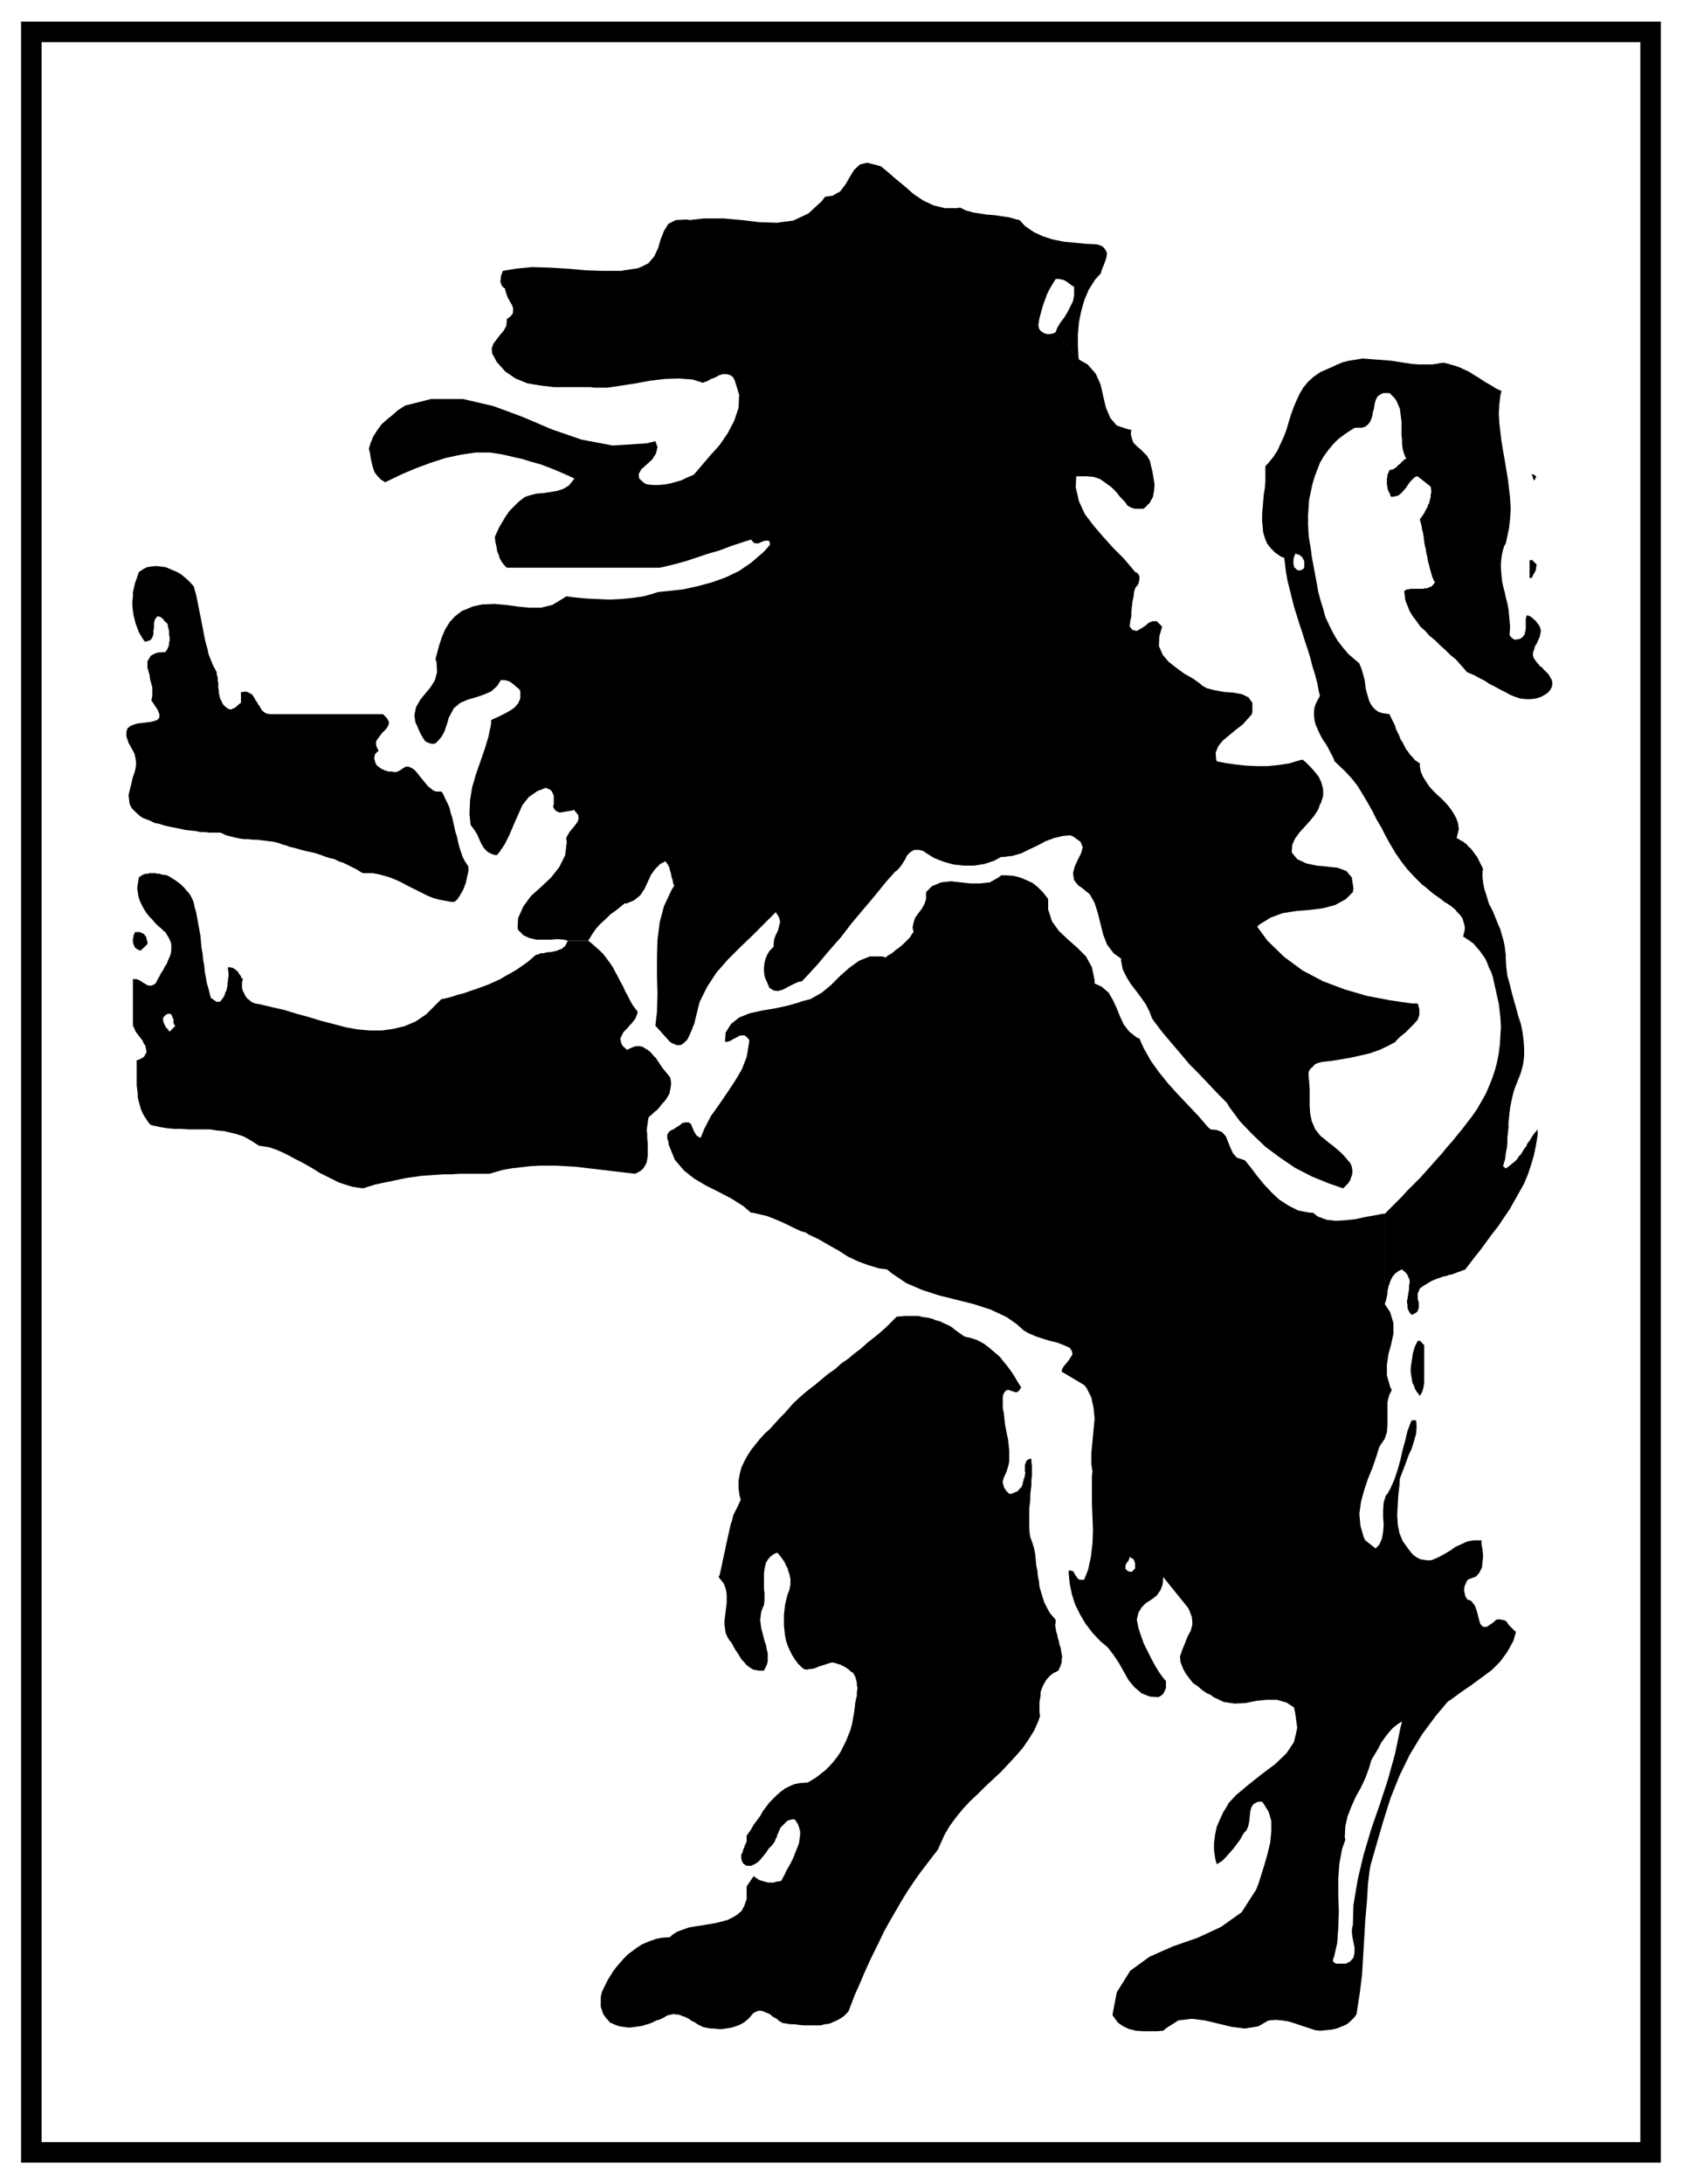 <svg xmlns="http://www.w3.org/2000/svg" width="493.465" height="640" fill-rule="evenodd" stroke-linecap="round" preserveAspectRatio="none" viewBox="0 0 3115 4040"><style>.brush1{fill:#000}.pen1{stroke:none}</style><path d="m1954 614-1 1-5 2-5 1h-4l-5-1-5-3-4-3-2-4-1-4v-3l2-12 3-11 3-11 4-11 4-11 5-10 6-10 5-8h6l5 1 4 1 4 2 4 3 4 3 4 3 3 1v16l-2 11-5 10-5 10-6 10-7 9-6 10-3 8 43 51-1-5-1-21v-21l2-22 4-20 6-21 8-19 12-19 11-12v-2l2-6 3-7 3-8 2-7 1-7-3-6-5-6-7-3-4-1-20-1-20-2-21-2-20-4-19-6-17-8-16-11-10-11-5-1-14-4-14-2-13-2-14-1-13-2-13-2-14-4-10-5-6 1h-22l-21-5-19-9-18-12-16-14-17-14-15-13-12-10-6-2-20-5-13 3-11 10-8 13-8 14-10 13-14 8-14 2-6 8-25 23-28 13-30 4-32-1-33-4-34-3h-36l-26 3-6-1-20 1-14 7-8 13-6 15-5 17-7 15-11 13-12 6-7 3-32 5h-32l-33-1-33-3-33-2-33-1-31 3-23 4-1 1-1 4-2 5v4l-1 5 1 4 2 5 3 3 3 2v2l2 7 3 8 4 7 4 7 2 7-1 8-5 6-6 4v3l-1 10-5 9-7 8-6 8-6 8-3 9 1 9 5 9 3 6 16 18 19 13 22 9 24 4 25 3h68l6 1h26l26-4 26-4 27-5 26-3 26-1 26 2 19 6 2-1 6-2 7-4 8-3 7-4 7-2h7l7 2 5 4 3 6 8 26-1 24-8 24-12 23-15 22-18 20-17 20-12 14-3 2-10 4-10 5-10 3-11 3-10 2-12 1h-11l-10-1-5-2-10-9-1-8 5-9 10-9 10-9 7-11 3-12-4-11-16 4-63 4-58-11-55-19-54-23-54-20-56-13h-59l-48 12-3 2-11 7-10 9-10 8-10 9-8 11-7 11-5 12-3 10v2l2 8 1 8 2 9 2 8 3 9 6 8 6 6 8 5 6-3 25-12 26-11 27-10 28-9 28-6 27-4h27l20 3 5 1 17 4 18 4 16 5 18 5 16 6 17 7 16 7 13 6-2 3-8 10-10 6-12 4-12 2-13 2-13 1-12 3-9 3-3 2-9 7-9 9-8 8-7 10-6 10-6 10-5 11-3 7v2l1 8 2 8 1 8 3 7 2 7 4 7 5 6 4 4h283l5-1 21-5 22-6 21-7 21-7 21-6 21-8 21-7 16-5 1 1 4 5 4 1h5l4-2 5-2 4-1h5l2 1v1l1 3v2l-1 2-2 2-1 2-2 1-1 2-1 1-5 5-22 19-22 15-25 12-25 9-26 7-27 6-27 3-20 2-6 2-21 6-21 3-21 2-21 1-22-1-21-1-21-2-16-2-6 4-20 12-21 5h-21l-21-2-21-3-23-2-23 1-18 4-4 2-15 6-13 10-10 11-8 13-6 14-5 15-4 15-3 11 2 6 1 18-4 15-8 13-10 12-9 11-8 14-3 15 2 14 1 1 3 7 3 7 3 6 4 7 4 6 6 3 7 2 6-1 1-1 5-5 5-6 3-5 3-6 2-6 2-6 2-6 1-5 2-4 8-15 12-10 14-6 14-4 15-5 14-6 11-10 7-11h7l5 1 5 2 4 3 4 3 3 3 4 3 3 3 1 3v13l-4 9-7 8-9 6-9 5-10 5-9 4-6 3v7l-5 24-7 23-8 23-8 23-7 24-4 24-1 26 2 19 1 2 6 8 5 8 4 9 4 9 5 8 7 7 8 4 8 2 4-4 11-16 9-18 8-19 8-18 8-18 12-15 16-11 16-6 1 1 5 2 4 3 2 4 2 5v15l-1 4v2l3 5 4 3 5 2 6-1 6-1 6-1 5-1 4-1 1 2 6 7 1 7-2 6-5 7-5 6-5 6-4 7-2 4 1 8-3 24-11 22-15 19-18 17-19 17-14 19-10 22-1 18 1 4 10 10 11 5 13 3h26l13-1 12 1 7 2h38l1-2 6-10 7-10 8-9 10-9 9-9 10-7 10-8 6-5h4l14-6 11-9 8-12 6-13 6-13 8-11 9-9 10-5 1 2 3 4 3 6 1 5 2 6 1 6 2 6 1 6 2 4-5 8-14 30-8 30-4 32-1 33v34l1 33-1 34-3 25 27 30 3 2 9 4h8l6-4 6-6 4-8 4-9 3-8 2-4 2-9 8-32 14-28 17-26 21-24 23-23 24-23 24-24 18-18 1 2 5 8 2 8-2 8-2 8-4 8-3 8-1 8v6l-2 2-6 6-4 7-3 7-2 8-1 8v8l1 8 2 6 2 4 5 12 8 5 8 1 10-3 9-5 10-5 9-4 6-1 6-6 23-25 21-25 22-25 20-26 21-25 22-26 21-26 17-19 2-1 6-6 5-7 5-8 4-8 6-6 7-4h9l8 2 4 3 16 10 18 7 18 5 19 2h19l19-3 18-6 13-7h4l17-2 17-5 14-7 15-7 15-8 16-6 17-4 13-1 5 2 14 10 4 10-3 11-6 12-6 13-3 12 2 13 8 10 5 3 16 13 9 16 6 19 5 20 5 20 7 18 12 16 14 10v4l3 16 7 14 8 13 10 13 9 12 9 13 7 14 4 11 4 6 16 21 17 20 17 20 16 19 18 18 18 19 18 19 15 15 4 7 20 27 23 24 24 23 27 20 28 19 31 16 32 13 26 9 1-1 4-4 4-4 4-6 2-6 2-6v-7l-1-6-2-5-1-2-6-7-6-7-6-6-7-6-7-6-7-5-7-6-5-4-4-3-10-13-6-14-3-14-1-15v-31l-1-14-1-11v-6l2-4 2-3 4-3 3-4 4-2 3-1 3-1 5-1 18-2 18-3 17-3 18-4 17-4 17-6 17-8 13-7 1-2 8-8 9-7 8-8 8-8 7-8 3-9v-11l-3-10h-11l-41-6-42-8-41-12-40-15-38-20-34-25-31-30-19-26 4-4 21-13 22-8 25-4 25-2 24-3 23-6 20-11 13-13 1-7-3-20-10-12-16-6-18-2-21-2-19-4-17-8-10-12v-3l1-12 5-11 8-11 9-10 10-11 9-11 7-11 3-9 2-3 4-13v-12l-3-12-5-11-7-9-8-9-9-9-6-5-5 1-20 6-20 3-20 2h-19l-21-1-19-2-20-3-15-3-1-3-1-13 5-12 8-10 12-10 12-10 13-10 10-11 7-8 1-5v-16l-7-10-12-6-16-3-16-1-17-3-16-4-9-5-3-3-14-10-16-9-15-11-14-11-11-13-7-16 1-19 5-17-2-2-8-8h-8l-7 3-7 6-8 5-7 4-8-2-5-6v-2l1-8 2-9v-9l1-9 1-9 2-9 1-9 2-7 3-4 3-4 1-4 1-5v-5l-2-4-3-3-3-1-4-5-17-20-19-19-19-21-18-21-16-21-11-24-6-26 1-20h19l13 1 12 4 10 7 11 8 9 9 8 10 8 8 4 6 1 1 3 2 4 2 3 1 4 1h15l3-2 9-9 6-11 2-11 1-12-2-12-2-12-3-12-2-9-1-1-4-7-6-6-6-6-7-6-6-6-3-8-2-8 1-8-6-1-21-7-12-14-8-19-5-21-5-22-9-20-15-17-16-9-43-51z" class="pen1 brush1"/><path d="M2091 2907h-1l-5-3-2-3v-4l1-4 2-3 3-4 1-3 1-3h1l2 2 3 1 2 3 1 3 1 3v9l-1 1-1 1-1 1-1 1-1 1v1h-5l-43 138 3 3 10 13 10 15 9 16 9 16 11 13 13 11 15 6 15 1h1l4-2 4-3 2-3 2-4 2-5v-13l-3-3-9-12-8-13-7-13-7-14-7-14-5-14-5-15-2-11-1-4 3-13 6-10 8-8 11-7 9-7 7-10 4-11 1-13 46 57 2 4 5 13 1 13-3 12-6 11-5 13-5 12-4 12 1 10 1 3 4 10 5 9 6 8 7 9 9 6 8 7 9 6 7 3 5 4 19 9 20 3 20-1 20-4 19-2h19l18 5 14 9 2 9 4 29-6 26-14 21-21 20-24 18-24 19-24 20-14 15-2 4-8 13-6 13-6 14-3 14-2 15v14l2 15 3 11 2-1 8-5 7-7 7-8 7-8 6-8 6-8 5-9 4-6 2-1 4-8 2-9 1-9 1-10 2-8 4-6 7-4 8-1 3 3 10 16 5 17v20l-2 20-5 21-6 21-6 19-4 13-5 13-27 42-38 27-43 20-46 16-43 19-36 26-25 40-8 42 2 3 8 11 10 7 11 5 12 3 13 1h27l11-1 6-5 22-14 25-3 24 3 25 6 25 6 24 3 25-4 17-10 3-1 12-1 12 1 12 2 13 4 12 4 12 4 12 4 9 1h2l10-1 10-1 9-2 10-4 9-4 7-6 7-7 4-6-20-93h-17l-3-1-3-2-1-4 2-5 6-26 2-29 1-30-1-30v-30l2-28 5-27 6-17-1-5 1-20 4-18 7-18 8-18 10-18 8-17 7-19 4-14 1-2 6-10 6-10 5-10 7-10 7-9 8-9 9-7 8-5-3 12-10 48-13 47-15 46-16 46-14 47-11 46-8 48-1 37-1 2-1 9 1 10 2 10 2 10v10l-2 9-6 7-8 4 20 93 1-8 5-32 4-33 2-33 2-34 2-34 3-34 2-33 3-25 2-10 12-42 12-41 13-41 16-40 19-39 23-38 26-35 22-26 5-3 19-14 19-13 19-14 19-14 16-16 13-18 11-20 5-17-2-1-4-4-4-4-4-4-3-5-4-3-5-1-6-1-5 1-4 4-13 9h-7l-5-5-3-10-3-12-4-12-7-9-8-3v-1l-3-5-1-5-1-4v-5l1-5 2-4 2-5 3-3 3-1 11-4 6-7 5-10 1-10 1-11-1-12-2-10v-7h-15l-11 2-11 5-11 5-10 7-10 6-11 6-7 3-2 1-6 2h-6l-7-1-6-1-6-3-6-4-5-5-3-4-3-4-10-14-6-15-3-16-1-17 1-17 1-18 2-18 1-14 1-3 5-13 5-13 5-14 6-13 4-13 4-14 1-14-1-11h-8l-2 4-6 16-4 17-5 18-4 18-5 18-6 18-7 16-6 11-3 3-4 13-1 14v13l1 14-1 13-2 12-5 12-7 7-19-15-3-6-6-21-2-22 3-22 6-22 7-21 9-22 7-21 5-16 2-3 8-12 4-12 1-14v-41l3-13 5-10-3-6-6-21v-20l3-20 5-18 4-19v-20l-6-20-10-15v-167h-4l-15 3-17 3-18 4-19 2-18 1-17-2-16-6-9-7h-6l-21-4-18-9-17-11-15-14-14-15-13-16-12-16-10-12-3-1-12-4-7-8-5-11-4-10-4-10-7-8-10-4-11-1-5-4-18-21-19-20-19-20-18-20-17-21-15-21-13-23-8-18-5-2-14-11-10-13-7-15-6-15-7-15-8-14-13-11-13-6v-6l-5-24-11-20-16-16-17-15-17-16-13-18-7-22v-19l-2-3-8-10-9-9-10-8-11-5-12-5-12-3-13-1h-10l-5 4-16 9-18 2h-18l-18-2-18-2-18 2-17 7-11 11v13l-3 9-5 9-6 8-6 8-3 9-2 10 2 8-2 2-5 8-6 6-6 6-7 6-7 5-7 6-7 4-5 4-6-2h-23l-20 8-18 13-17 15-17 17-17 14-21 12-16 4-5 2-21 6-23 5-24 4-23 5-20 8-15 12-10 16-1 17h4l6-2 5-3 6-3 5-3 5-1h5l5 4 4 5-1 7-4 24-9 23-13 22-14 21-15 22-15 21-12 23-7 17h-2l-6-4-3-5-3-6-2-5-2-5-4-3h-6l-6 1-1 1-5 4-5 3-6 4-5 2-4 4-2 4v7l2 5 1 7 11 27 17 20 19 15 22 13 24 12 23 12 22 14 14 12h3l13 3 13 3 13 5 12 5 13 6 12 6 13 6 10 3 4 3 19 9 19 11 18 10 17 11 19 9 19 7 20 6 15 2 7 6 28 19 30 13 31 10 32 8 32 8 31 10 30 14 20 14 2 2 10 9 11 6 12 5 12 4 13 4 13 3 13 5 9 4 2 1 4 6 1 6-3 5-4 6-4 5-5 6-3 5-1 5 42 25 4 5 9 18 4 19 2 20-2 21-2 21-2 21v21l2 14-1 7v51l1 26 1 25-1 24-3 25-5 23-7 18-2 1h-5l-4-1-3-4-3-4-2-4-2-3-4-1h-4v5l2 20 4 19 6 19 9 18 10 17 13 17 14 15 12 10 43-138zm752-2026v2l-1 1v2h-1v1h-1v1l-1 1-4-12h2l1 1h1l1 1h1l1 1v1h1z" class="pen1 brush1"/><path d="M2398 1024h-1v2l-1 2-1 2v2l-1 2v10l1 2v2l1 2 2 1 1 2 4 2h4l1-1h2v-1h2v-1l1-1 1-1v-12l-1-2-1-2-1-2-1-2-2-1-1-1-2-2h-2l-2-1-3-1 24-35 1 8 3 17 2 16 3 16 3 16 3 16 3 17 4 15 5 16 4 15 7 15 7 14 8 14 10 13 11 13 20 17 1 3 3 7 2 7 2 7 2 8 1 8 1 8 2 7 2 7 2 7 3 6 4 6 5 5 6 4 7 2 13 2 1 3 3 6 3 6 3 6 2 7 3 6 3 6 2 6 4 6 3 6 3 6 4 5 4 6 5 5 4 5 9 6v6l2 10 4 9 5 8 6 9 7 8 7 7 8 7 7 7 7 8 6 8 5 8 4 8 3 9 1 10-4 16 2 1 5 3 4 2 4 3 4 3 3 4 4 3 3 4 3 4 3 4 3 4 2 4 2 4 2 4 2 4 3 6-1 5v10l1 10 2 11 3 9 3 10 3 10 5 9 4 9 4 10 4 10 4 9 3 11 3 10 2 10 2 16v8l1 15 2 16 4 14 4 16 4 15 4 14 4 15 5 15 3 15 2 15 1 15v15l-2 15-4 15-9 23-2 5-3 9-2 9-2 9-2 10-1 9-1 9-1 10v9l-1 9-1 9v10l-1 9-2 10-1 10-4 14 5 4 2-1 5-4 5-4 5-4 4-4 3-5 4-4 3-5 3-5 4-5 2-5 4-5 3-5 3-5 3-4 6-7v10l-3 19-4 19-5 17-6 18-7 17-9 16-9 16-9 16-11 16-10 15-11 14-11 15-11 15-12 15-16 21-3 1-5 2-6 2-5 2-5 2-6 1-5 2-6 1-5 2-6 2-5 2-5 2-5 3-5 3-5 3-7 5-1 2-1 3-2 4v11l1 3 1 3v10l-1 3-1 3-2 2-3 2-6 3-3-3-3-5-2-5v-6l-1-5 1-6 1-6 1-6 1-6v-6l1-5v-6l-2-4-2-5-3-4-7-6-3 1-5 3-4 3-3 3-3 4-2 4-2 4-1 4-2 5-1 5-1 4v5l-1 4-1 5-1 4-2 6v-167l5-5 9-9 9-9 9-9 8-9 9-9 8-8 9-9 8-9 8-9 8-9 9-10 8-9 8-10 9-10 13-16 5-6 10-13 10-13 9-13 8-14 8-14 6-14 6-15 5-15 4-15 3-16 2-16 1-16 1-17-1-17-3-26-1-4-2-9-2-9-2-9-2-9-2-9-3-9-4-8-3-8-4-9-5-7-5-7-6-7-6-7-7-5-12-8 1-4 2-8v-7l-2-7-2-7-4-6-5-5-5-6-6-5-7-5-7-4-6-5-7-5-6-4-6-5-8-7-8-6-14-14-13-14-11-14-11-16-9-15-9-16-8-16-9-15-8-16-9-16-9-15-9-15-11-14-12-13-20-19-1-3-3-7-4-7-4-8-4-7-5-7-4-7-4-8-3-7-3-7-2-8-1-8v-8l1-8 3-8 7-13-2-8-3-16-4-15-5-16-4-16-5-16-5-15-5-16-5-15-5-16-5-16-4-16-4-16-4-16-3-17-3-25-7-3-10-7-8-8-7-9-4-10-3-10-1-11-1-11v-12l1-12 1-12 1-12 2-12 1-12v-29l5-5 9-11 8-12 6-13 6-13 5-13 4-14 4-13 5-14 5-12 6-13 7-12 9-11 10-9 13-9 23-10 6-3 12-5 12-3 13-2 12-2 13 1 13 1 13 1 13 1 13 2 13 2 13 2 13 1h25l18-3h4l8 2 7 2 7 2 8 3 6 3 7 3 7 4 6 4 7 4 6 4 6 4 7 4 7 4 6 4 11 5-2 8-2 17-1 17 1 17 2 17 2 17 3 18 3 17 3 18 3 18 2 17 2 18 1 19-1 18-2 18-6 28-3 5-3 10-2 11-1 11v10l1 11 1 11 2 10 3 11 2 10 3 11 2 11 1 10 1 11 1 11-1 15v1l1 1 1 1v1h1l1 2h1l1 1 1 1h1l1 1h4l2-1h3l4-2 3-3 3-4 1-5 1-5v-19l1-3 1-3h1l3 1 4 2 9 8 2 3 4 5 2 5 1 5-1 5-1 5-2 5-2 4-2 5-3 4-1 5-2 5-1 5 1 5 2 4 6 8 2 2 2 3 4 2 3 4 3 3 3 3 3 3 2 3 2 4 2 3 1 4v6l-1 4-2 4-4 5-5 4-9 5-10 3-9 1h-9l-10-1-9-3-10-4-9-5-10-5-9-5-10-5-9-6-10-5-9-5-14-6-4-5-8-9-9-10-10-8-9-9-10-9-9-9-10-8-8-9-9-8-7-10-7-9-6-10-4-10-4-10-2-17 2-1 3-2h3l4-1h23l4-1h4l3-2 4-1 3-3 4-5-2-3-3-7-2-7-2-7-2-8-2-7-1-7-2-8-1-7-2-8-1-7-1-8-1-7-2-7-1-7-3-11 1-2 3-4 2-3 2-3 2-4 2-4 2-3 1-4 2-3 1-4 1-4 1-4v-4l1-4v-4l-1-7-24-19h-2l-4 2-3 3-2 2-3 3-3 4-2 3-2 3-3 4-3 3-2 3-3 2-3 3-3 1-4 1-6 1-2-1-1-3-1-3-2-3-1-3-1-3v-3l-1-3v-12l1-4v-3l2-4 2-5h3l2-1h2l2-2 2-1 2-1 1-2 2-2 2-1 2-2 2-2 1-1 2-2 2-2 4-2-2-3-3-8-2-8-1-8v-8l-1-8v-25l-1-8-1-8-1-8-3-7-3-7-4-6-9-9h-12l-6 3-4 3-3 5-2 6-1 5-1 7-2 6-1 7-2 6-2 5-4 5-5 4-6 2h-13l-7 4-12 8-12 9-10 10-9 11-8 11-7 12-5 13-5 13-4 14-3 14-3 14-1 15-1 14v15l1 21-24 35z" class="pen1 brush1"/><path d="M2843 1042v1l1 2v2l-1 2v4l-1 2v1l-1 2-1 1-1 2-1 2-1 1v1l-1 2-1 2h-4v-33h5l1 1 1 1 1 1 1 1v1h1l1 1h1zm-2484 43 1 5 3 10 2 10 2 10 2 10 2 10 2 10 2 10 2 11 2 10 2 9 3 10 2 10 4 10 4 10 7 13v3l1 4 1 4v5l1 4v9l1 5v4l1 5 1 5 2 4 2 4 2 4 3 3 6 5h1l2 1h4l1-1 2-1h1l2-1 1-1 1-1 2-1 1-2 2-1 1-1 1-1 2-1v-20h3l5-1 4 1 4 2 4 2 3 4 2 3 2 4 3 4 2 4 3 4 2 4 3 4 4 3 4 2 8 1h207l3 3 4 4 3 5 1 4-1 4-2 4-3 4-3 3-4 4-3 4-3 4-3 4-2 4v5l1 4 4 8h-1l-2 2-1 1-2 2-1 1v2l-1 2v6l1 2v2l1 2 1 1v2l2 2 1 1 2 1 2 2 2 1 2 2h2l3 2h2l2 1 2 1h8l3 1h3l4-1 4-2 6-4 5-3h5l5 2 5 3 4 4 4 5 4 5 5 6 4 5 5 6 5 4 5 4 5 2h10l3 4 4 9 4 8 4 9 2 9 3 9 2 9 2 9 2 9 3 9 2 10 2 8 3 9 3 9 4 8 7 11v8l-1 5-1 4-1 5-1 4-1 5-2 4-1 4-2 4-2 4-2 3-2 4-3 4-2 3-5 4h-6l-11-2-11-2-11-3-10-4-10-5-10-5-10-5-10-5-9-5-11-5-10-4-10-3-11-3-11-2h-18l-4-2-8-5-8-4-8-4-8-4-9-3-8-4-9-2-9-3-8-3-9-3-9-2-9-2-8-2-10-3-13-3-4-2-8-2-8-3-8-2-8-1-8-1-8-1-8-1h-8l-8-1h-7l-8-1-9-2-8-2-8-2-11-5h-20l-8-1h-9l-9-2-10-1-9-1-9-2-10-2-10-2-9-2-9-3-10-2-8-4-13-5-5-3-9-8-7-7-4-8-1-8-1-8 2-9 2-8 2-8 2-9 3-8 2-8 1-9-1-9-2-9-7-13-4-7-4-12v-8l2-7 5-4 7-3 7-2 9-1 8-1 8-1 7-2 5-2 3-4v-6l-3-8-12-18 1-3 1-6v-14l-2-8-2-7-1-8-2-7-2-7v-12l3-5 3-5 5-3 7-3 15-1 1-1 2-3 2-4 1-3 1-3v-4l1-3v-7l-1-4v-7l-1-4-1-3v-3l-2-5-2-1-1-1-1-1-1-1-1-1v-1l-2-2h-1l-1-2h-1l-1-1h-1l-2-1h-2l-2 1-1 2-2 2-1 4-1 3v10l-1 4v7l-1 3-1 3-2 3-2 2-3 1-6 2-3-3-5-8-4-7-3-8-3-8-2-8-2-8-1-8-1-9v-8l1-8v-9l2-8 2-9 3-8 4-12 3-2 6-4 6-3 6-1 8-1h6l8 1 7 1 7 3 7 3 7 3 7 4 6 5 6 5 5 5 7 8zm-87 654v1l1 2v4l-1 1-1 1-1 1-1 1-1 1-1 1-1 1-1 1-2 1-1 2-1 1h-2l-2-1-3-1-2-2-2-1-1-2-1-2-1-3-1-2v-8l1-2v-3l1-3 2-4h9l2 1 1 1h2l1 1 2 1 1 2 1 1 1 1 1 2v2l1 3zm1513 733 4 1 9 2 9 3 8 4 7 4 8 6 7 6 7 6 7 6 6 8 6 7 6 8 5 7 5 8 4 7 7 11-1 2-2 3-2 2-2 2h-4l-3-1-2-1h-2l-2-1-2-1h-4l-2 1-2 2-3 5-1 5v20l2 10 1 10 1 10 2 10 2 10 2 10 1 10 1 9v20l-2 9-3 10-6 13v2l-1 2v4l1 2v2l1 2v2l1 1 1 2 1 1 1 2 1 1 2 2 1 1 2 2h4l2-1 3-1 2-1 2-1 3-1 1-2 2-2 2-2 2-2 1-3 1-2v-3l1-2 1-5 1-2 1-3v-3l1-3-1-2v-13l1-2 1-3 1-2 2-2 2-1 5-1v5l1 8v18l-1 9v9l-1 8-1 9v9l-1 9-1 9v35l1 12 1 5 4 11 3 10 2 10 1 10 1 11 2 10 1 10 2 10 1 10 3 10 3 10 3 9 5 10 5 9 11 13v4l-1 6 1 6 1 6 2 6 1 6 2 6 1 6 2 5 1 6 1 6 1 5-1 6v5l-2 6-4 9-4 2-6 3-5 4-4 4-4 5-3 5-3 6-2 5-2 6v6l-1 6-1 6v18l1 8-3 9-8 18-10 16-11 16-13 15-13 14-14 15-14 13-15 14-14 14-15 14-13 14-13 16-11 15-10 17-12 27-7 9-13 17-13 17-12 17-12 18-11 18-11 19-11 19-10 18-9 19-10 20-9 19-9 20-8 19-9 20-11 29-3 4-6 6-6 4-7 4-7 3-7 3-8 1-8 2h-32l-9-1-8-1h-7l-12-2h-2l-3-2-4-2-3-3-3-2-4-2-3-2-3-3-4-2-3-1-4-2-3-1-3-1h-4l-4 1-6 3-3 3-4 5-4 4-6 5-5 3-6 3-6 2-6 2-6 1-6 1-7 1h-6l-7-1h-6l-7-1-9-2-2-1-4-2-4-2-4-3-4-2-4-2-4-3-4-2-4-2-4-1-4-2-4-1h-4l-4-1-4 1-6 1-4 2-5 3-6 3-7 2-6 3-7 3-7 2-6 2-7 1-7 1-7 1h-7l-6-1-7-1-7-2-9-4-3-1-3-4-3-3-3-4-3-4-2-5-1-4-2-5v-18l1-5 1-4 2-5 3-6 2-4 4-8 5-8 5-8 6-8 7-8 6-7 8-8 8-6 8-6 9-6 9-4 10-4 9-3 10-2 15-1 4-4 9-6 11-4 11-4 12-2 13-2 12-2 12-2 12-3 11-3 10-5 8-5 8-7 5-10 4-12v-23l13-19 1 1 3 2 3 2 3 2 3 1 3 1 4 1 3 1 4 1h10l3-1 3-1h4l5-2 1-3 4-7 3-7 4-7 4-7 4-8 3-7 3-8 3-7 3-8 1-8 1-7v-7l-2-7-2-6-6-9h-4l-5 1-5 2-3 3-3 3-3 3-3 3-2 4-2 5-2 4-1 4-2 4-2 5-2 3-3 4-5 5-1 1-2 3-2 3-2 3-2 2-2 3-3 3-2 3-3 3-2 2-3 2-3 2-3 1-3 2h-9l-2-1-4-3-2-3-1-3-1-4v-7l2-3 1-3 1-4 2-4 1-4 2-3 1-4v-10l3-4 5-7 5-9 6-8 6-8 5-9 6-8 6-8 7-7 7-7 7-6 8-6 8-4 9-4 10-2 15-1 5-3 10-6 9-7 9-7 8-8 7-8 7-9 6-9 5-10 5-10 4-10 4-10 3-11 2-11 2-11 2-17v-1l1-3v-2l1-4 1-3v-8l1-4v-4l-1-4v-4l-1-5-1-3-1-4-2-3-2-4-2-1-3-2-3-3-3-2-3-2-3-2-3-1-3-2-4-1-3-1-3-1-4-1h-3l-3 1-4 1-5 2h-1l-3 1-2 1h-2l-2 1-3 1-2 1-2 1-3 1h-2l-2 1h-5l-3 1h-3l-4-1-4-3-7-7-6-8-5-8-4-8-4-9-3-9-2-10-1-9-1-10v-19l1-9 1-9 2-9 3-12 1-2 2-5 1-5 1-5v-10l-1-5-1-5-2-5-1-5-3-5-2-5-3-5-3-4-3-4-5-6-4 1-5 3-5 4-4 5-3 5-2 7-1 6-1 7v29l1 7v14l-1 9-2 4-3 8-1 7-1 8 1 8 1 8 2 7 2 8 2 8 3 8 1 7 2 8v15l-2 7-5 10h-9l-6-1-5-1-5-3-4-3-4-3-3-4-4-4-3-4-3-5-3-5-3-4-3-5-2-4-4-7-3-3-4-7-3-7-1-7-1-8v-8l1-8 1-8 1-8 1-8v-15l-1-8-2-7-3-7-9-11 2-4 2-9 2-9 2-10 2-9 2-9 2-10 2-9 2-9 2-9 2-9 3-9 2-9 4-8 4-8 6-13-2-7-2-14v-14l2-12 3-12 5-11 6-11 7-11 8-10 8-10 9-10 10-9 9-10 9-10 10-10 13-15 6-6 12-11 12-10 13-10 12-10 12-10 13-9 11-10 13-9 12-10 12-9 12-11 13-10 12-10 12-11 17-17h5l9-1h26l8 2 8 1 9 2 7 3 8 2 8 4 7 3 7 4 6 5 7 5 10 7zm851 16v70l-1 6-1 5-2 6-4 7-2-3-4-5-3-5-2-6-3-6-1-7-1-6-1-7v-7l1-7 1-6 1-7 1-7 2-7 2-6 5-10h4l1 1h1v1l1 1h1v1l1 1 1 1 1 1 1 1zm-19 662v1l1 1 1 2v6l-1 2-1 1v2l-2 2-1 1-1 2-2 1-2 1-2 1-2 1-1-1v-1l-1-1v-11l1-2 1-2 1-2 1-1 2-2 2-1h6z" class="pen1 brush1"/><path d="m309 1876-2 1-2 2-2 2-1 2v6l1 2 1 3 1 2 1 2 1 2 2 2 2 2 1 2 2 2 11-11h-1l-1-1-1-1v-2l-1-1v-5l1-1h-1v-1l-1-2-1-1v-2l-1-1v-1l-1-1v-1h-1l-1-1h-4l-2 1-21-57 1-2 3-6 3-5 3-6 4-6 3-6 4-6 2-6 3-6 2-6 1-6v-12l-2-6-3-6-6-10-3-2-5-5-6-5-5-5-5-6-5-5-5-6-4-6-4-7-3-6-3-7-2-7-1-7-1-7 1-8 2-12 1-1 3-2 3-2 3-1 3-1h3l4-1h11l3 1h4l3 1 4 1h3l4 1 2 1 4 2 4 3 4 2 4 3 4 3 4 3 3 3 4 4 3 4 3 3 3 4 2 3 2 4 2 4 2 6 1 6 3 10 2 11 2 11 2 11 2 11 1 11 1 11 2 11 1 11 2 11 1 11 2 11 2 11 3 10 4 16v1h1l1 1h1l1 1 1 1 1 1h1l1 1 1 1h1l1 1h4l3-1 1-1 2-3 3-4 2-4 1-4 2-4 1-4 1-4v-5l1-4v-4l1-4v-9l-1-4v-5h4l3 1h2l2 2h2l1 2 2 1 2 2 1 1 1 2 1 2 2 2 1 2 1 3 3 2-1 2-1 4v10l1 4 1 3 2 3 1 3 2 3 2 3 2 2 3 2 2 2 3 2 5 2 11 2 21 5 22 5 23 7 22 6 23 7 23 6 23 6 22 4 23 2h22l21-3 21-5 21-9 19-13 28-28 6-1 12-3 12-4 12-3 11-4 12-4 11-4 11-4 11-5 11-5 10-6 11-6 10-6 10-7 10-7 15-13h1l4-1 4-2h5l4-1 5-1h4l5-1 4-1 4-1 4-2 4-1 3-3 3-2 2-4 3-6h38l5 4 8 7 8 7 7 7 6 8 6 8 6 9 4 8 5 9 4 8 5 9 4 9 5 9 4 8 5 9 9 12v3l-2 5-2 5-3 4-4 5-4 4-3 4-4 4-4 4-2 4-2 4-2 4 1 4 1 5 3 5 8 7 3-2 7-3 6-2h6l6 1 5 3 5 3 5 4 5 6 5 5 4 6 4 6 4 6 5 6 4 5 5 6 1 3 1 6v6l-1 6-1 5-1 5-3 5-3 5-3 4-4 4-3 4-4 5-4 4-4 3-4 4-6 5-1 3-1 7-1 7-1 7 1 8v8l1 8v23l-1 7-1 6-3 6-4 6-5 4-9 5-9-1-17-2-17-2-17-2-17-2-17-2-17-2-17-1-17-1h-33l-17 1-17 2-17 2-17 3-24 7h-55l-15 1h-15l-14 1-15 1-13 1-14 2-14 2-14 3-14 3-15 3-14 3-22 7-7-1-13-2-13-4-12-4-12-6-12-6-12-6-11-7-12-7-11-6-12-6-11-6-12-6-12-5-12-4-19-3-6-4-11-7-11-6-12-4-12-3-13-3-12-1-13-2h-39l-14-1h-13l-12-1-13-2-18-4-3-2-5-7-4-6-4-7-3-7-2-7-2-7-2-8v-7l-1-8-1-8v-46l4-1 6-3 4-3 2-4 2-3v-4l-1-4-1-5-3-4-2-5-3-4-4-5-3-4-3-4-2-5-3-6v-86h7l2 1 3 1 3 2 2 1 2 2 3 1 2 2 3 1 2 1h5l3-1 5-3 21 57z" class="pen1 brush1"/><path d="M1525 40H39v3960h3035V40H1525v38h1511v3884H77V78h1448V40z" class="pen1 brush1"/></svg>

